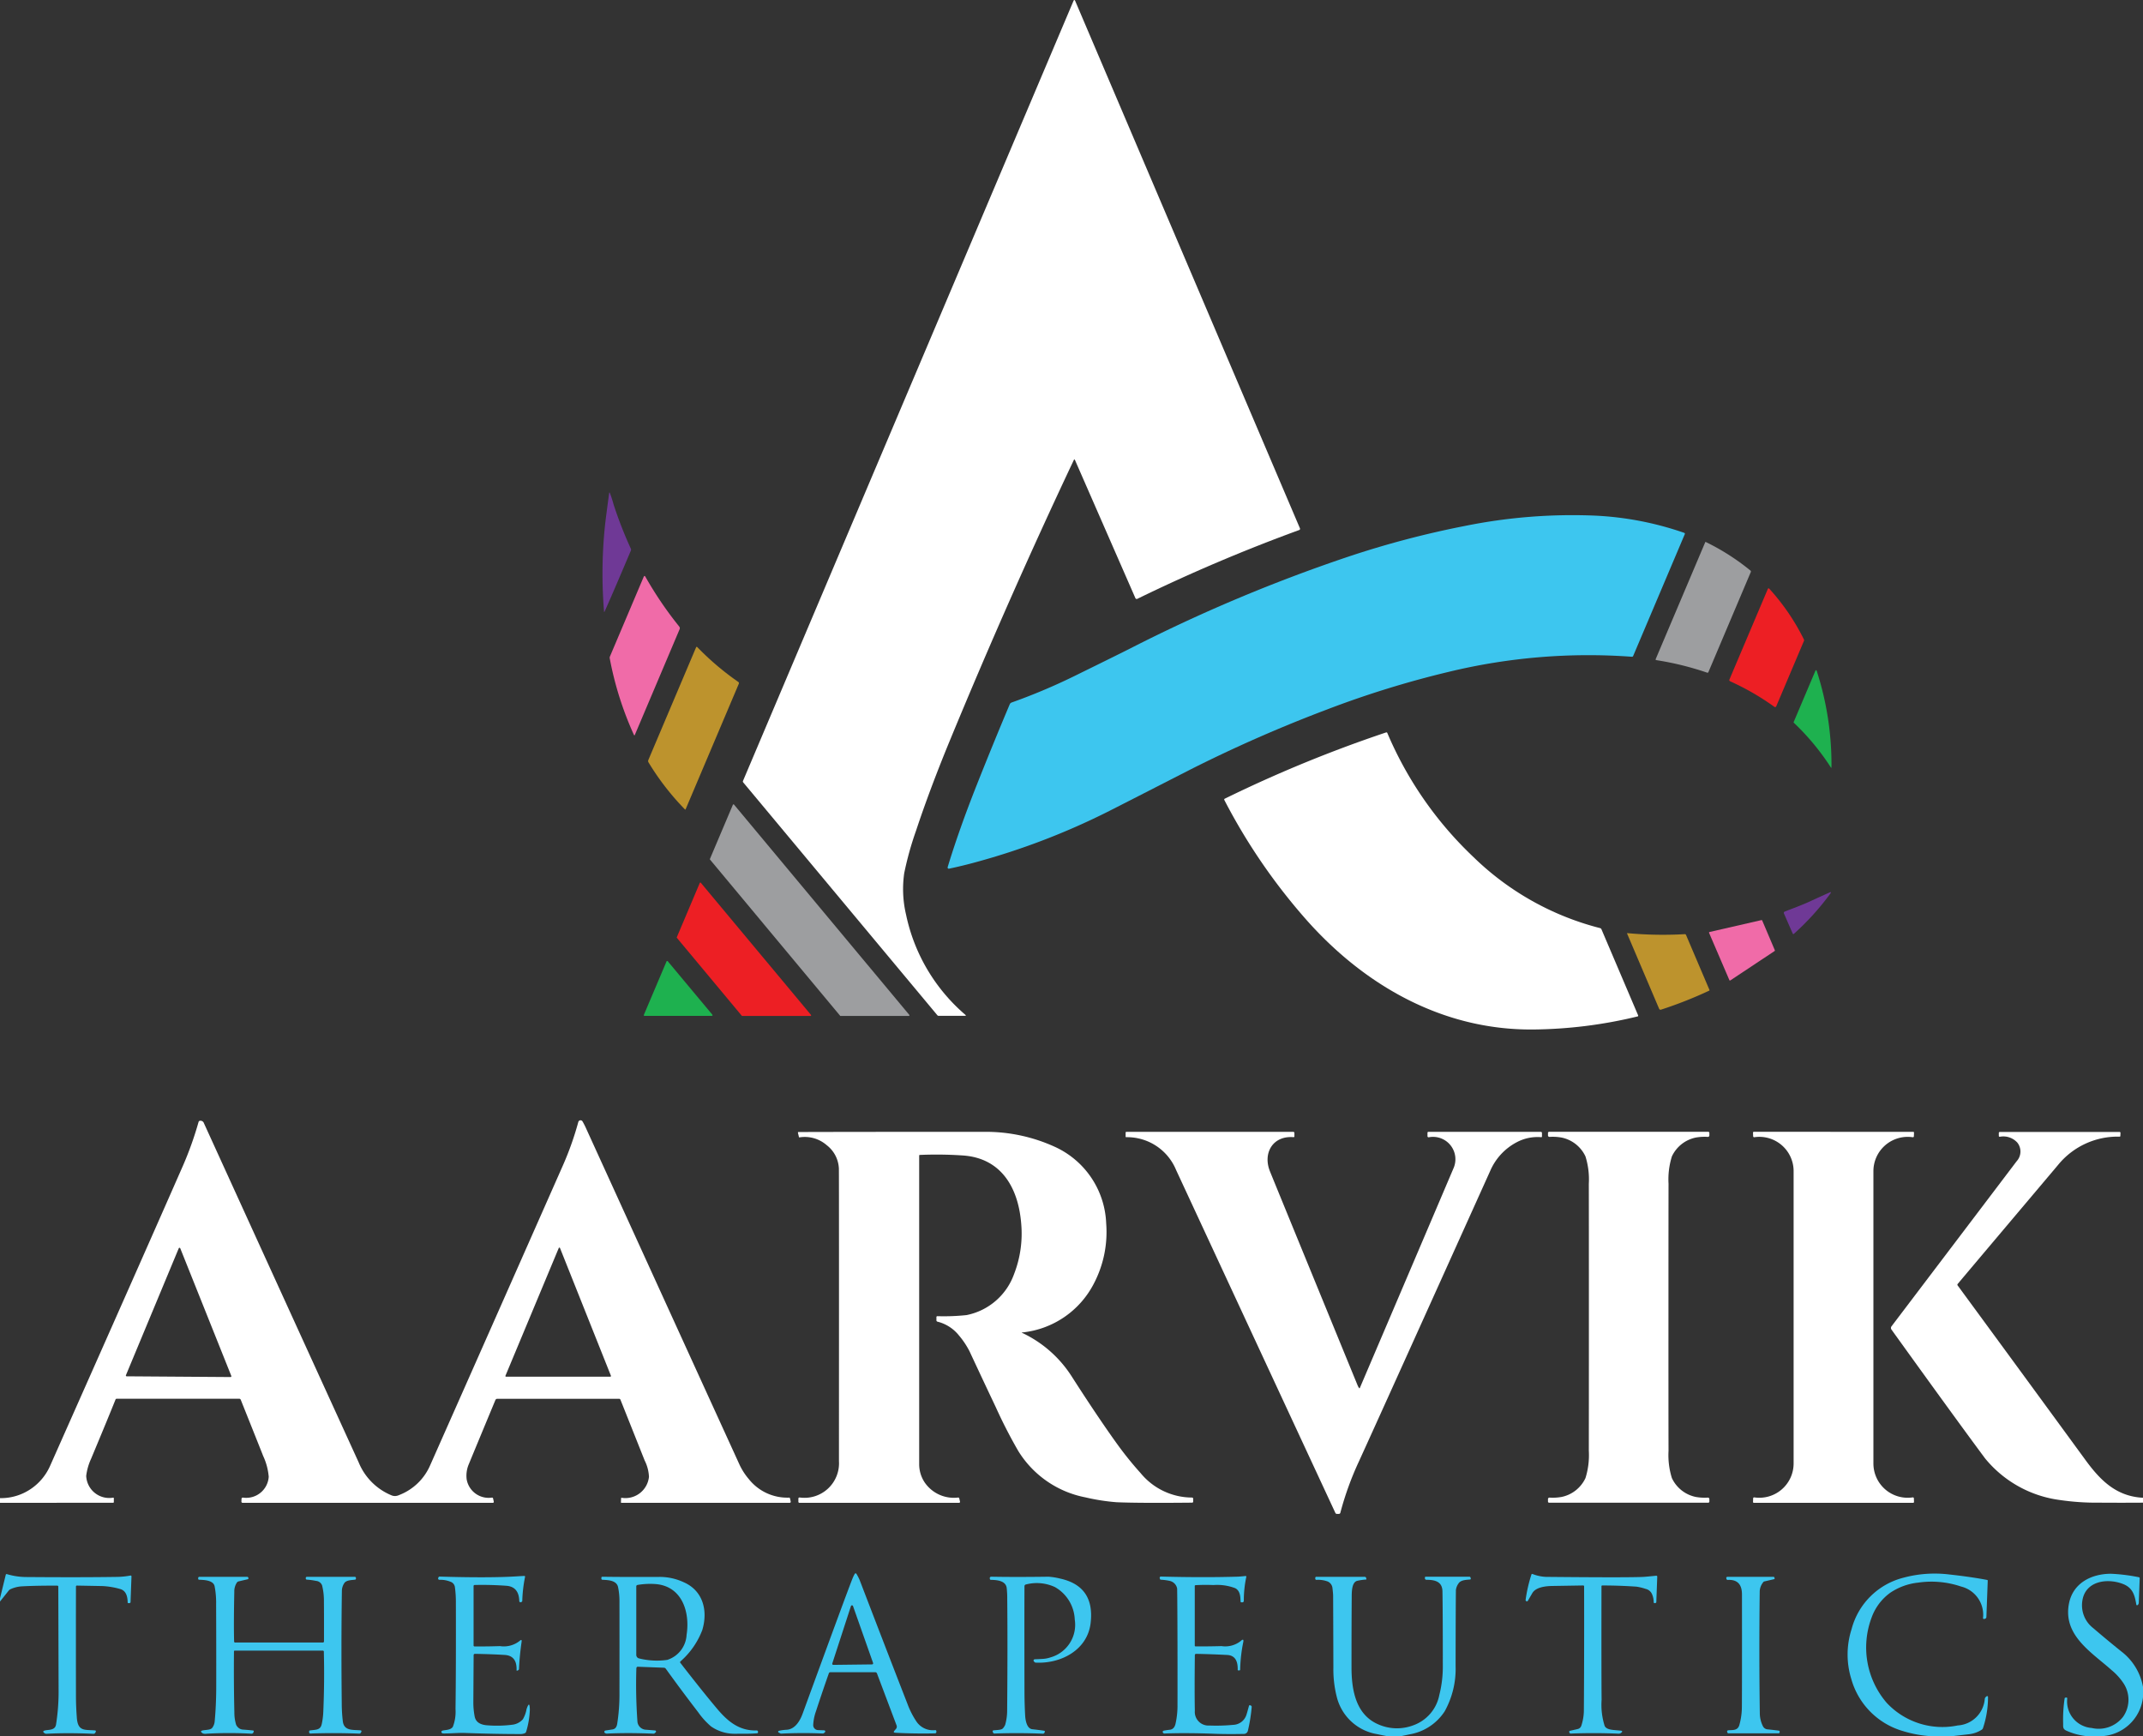<svg data-name="Group 241" xmlns="http://www.w3.org/2000/svg" width="195.933" height="158.73" viewBox="0 0 195.933 158.73"><rect x="0" y="0" width="195.933" height="158.73" fill="#333333" stroke="none"/><defs><clipPath id="a"><path data-name="Rectangle 213" fill="none" d="M0 0h195.933v158.73H0z"/></clipPath></defs><g data-name="Group 240" clip-path="url(#a)"><path data-name="Path 290" d="M98.173 42.068q-5.967 12.637-11.35 25.684-1.817 4.411-3.077 8.212a29.027 29.027 0 0 0-1.073 3.859 10.181 10.181 0 0 0 .172 3.815 16.5 16.5 0 0 0 5.411 9.131q.115.1-.04.1h-2.39a.154.154 0 0 1-.126-.059L67.959 71.535a.137.137 0 0 1-.023-.155L98.141.1c.056-.132.113-.132.17 0l20.542 48.2a.116.116 0 0 1-.067.155 154.722 154.722 0 0 0-14.779 6.28.136.136 0 0 1-.209-.077l-5.509-12.59c-.038-.086-.077-.088-.117 0" fill="#fff"/><path data-name="Path 291" d="M55.227 55.898a42.512 42.512 0 0 1 .092-7.906q.055-.537.375-2.9c.011-.09.034-.094.069-.01a9.989 9.989 0 0 1 .339 1.045 37.759 37.759 0 0 0 1.575 4.033.223.223 0 0 1 0 .182q-1.84 4.348-2.4 5.562c-.031.069-.05.065-.055-.01" fill="#6f3996"/><path data-name="Path 292" d="M133.864 48.097a49.485 49.485 0 0 1 12-.957 28.939 28.939 0 0 1 8.128 1.575.083.083 0 0 1 .05.111l-4.72 11.138a.117.117 0 0 1-.126.077 54.341 54.341 0 0 0-16.708 1.372 89.216 89.216 0 0 0-11.252 3.484 128.253 128.253 0 0 0-12.456 5.482q-6.644 3.4-7.56 3.861a64.826 64.826 0 0 1-11.978 4.575q-1.22.336-2.47.6a.111.111 0 0 1-.128-.142q1.036-3.413 2.658-7.508 1.524-3.843 3.017-7.376a.286.286 0 0 1 .176-.166 54.148 54.148 0 0 0 5.689-2.394q4.156-2.041 5.206-2.575a146.445 146.445 0 0 1 19.8-8.335 85.569 85.569 0 0 1 10.669-2.822" fill="#3dc6ef"/><path data-name="Path 293" d="M155.948 49.544a20.828 20.828 0 0 1 4.091 2.614.121.121 0 0 1 .034.14l-3.871 9.137a.092.092 0 0 1-.128.057 27.5 27.5 0 0 0-4.632-1.142c-.063-.01-.084-.046-.059-.105l4.531-10.688a.024.024 0 0 1 .034-.011" fill="#9d9ea0"/><path data-name="Path 294" d="M57.957 67.179a30.441 30.441 0 0 1-2.21-7 .3.3 0 0 1 .023-.172l3.081-7.269c.048-.109.1-.113.159-.01a33.614 33.614 0 0 0 3.084 4.541.243.243 0 0 1 .038.266l-4.085 9.64c-.029.069-.059.069-.09 0" fill="#f06ba8"/><path data-name="Path 295" d="M158.172 62.272a.11.11 0 0 1-.055-.142l3.519-8.3a.072.072 0 0 1 .119-.021 20.178 20.178 0 0 1 3.176 4.65.156.156 0 0 1 0 .14l-2.531 5.974a.113.113 0 0 1-.17.046 23.384 23.384 0 0 0-4.06-2.342" fill="#ed1f24"/><path data-name="Path 296" d="m59.274 69.487 4.366-10.3c.029-.065.067-.073.117-.023a25.213 25.213 0 0 0 3.725 3.165.145.145 0 0 1 .059.2l-4.852 11.448c-.017.04-.04.046-.071.013a23.528 23.528 0 0 1-3.329-4.3.221.221 0 0 1-.015-.2" fill="#bd932d"/><path data-name="Path 297" d="m164 65.997 1.965-4.636c.056-.13.1-.128.147.006a27.706 27.706 0 0 1 1.338 8.763c0 .078-.021.084-.063.019a22.232 22.232 0 0 0-3.374-4.07.074.074 0 0 1-.017-.08" fill="#1eb14f"/><path data-name="Path 298" d="M140.109 94.117c-8.22.052-15.372-4.035-20.7-10.063a54.03 54.03 0 0 1-7.466-10.912.084.084 0 0 1 .042-.128 120.766 120.766 0 0 1 14.735-6.052.091.091 0 0 1 .126.059 33.753 33.753 0 0 0 7.895 11.354 25.686 25.686 0 0 0 11.547 6.471.185.185 0 0 1 .134.115l3.347 7.853c.025.059.008.1-.055.111a41.814 41.814 0 0 1-9.6 1.192" fill="#fff"/><path data-name="Path 299" d="M76.806 92.852 64.918 78.586a.065.065 0 0 1-.01-.061l2.1-4.956a.06.06 0 0 1 .1-.015L83.135 92.78a.06.06 0 0 1-.046.1h-6.243a.058.058 0 0 1-.046-.021" fill="#9d9ea0"/><path data-name="Path 300" d="m67.812 92.85-5.922-7.108a.061.061 0 0 1-.01-.059l2.1-4.961a.057.057 0 0 1 .1-.013l10.068 12.074a.058.058 0 0 1-.044.094h-6.247a.057.057 0 0 1-.044-.021" fill="#ed1f24"/><path data-name="Path 301" d="M167.345 81.697a24.063 24.063 0 0 1-3.335 3.678.062.062 0 0 1-.1-.021l-.809-1.85a.124.124 0 0 1 .067-.163c.568-.232 1.6-.6 2.321-.938q1.266-.583 1.776-.806c.151-.067.178-.033.08.1" fill="#6f3996"/><path data-name="Path 302" d="m162.251 86.943-4.047 2.686a.059.059 0 0 1-.088-.025l-1.856-4.32a.057.057 0 0 1 .04-.08l4.749-1.089a.057.057 0 0 1 .067.034l1.156 2.721a.06.06 0 0 1-.021.073" fill="#f06ba8"/><path data-name="Path 303" d="M148.798 85.309a35.367 35.367 0 0 0 5.243.092.114.114 0 0 1 .109.067l2.143 5.028a.051.051 0 0 1-.029.073 38.123 38.123 0 0 1-4.4 1.735.139.139 0 0 1-.17-.078l-2.929-6.875a.03.03 0 0 1 .031-.042" fill="#bd932d"/><path data-name="Path 304" d="m61.054 87.879 4.077 4.885a.067.067 0 0 1-.052.109h-6.15a.067.067 0 0 1-.061-.094l2.072-4.885a.067.067 0 0 1 .113-.017" fill="#1eb14f"/><path data-name="Path 305" d="M0 137.389v-.429a4.866 4.866 0 0 0 2.832-.85 4.966 4.966 0 0 0 1.737-2.076q8.409-18.928 12.154-27.454a31.377 31.377 0 0 0 1.429-4 .154.154 0 0 1 .149-.121.327.327 0 0 1 .342.22q6.94 15.22 14.15 31.011a5.512 5.512 0 0 0 3.029 3.025.842.842 0 0 0 .342.052 1.047 1.047 0 0 0 .327-.088 5.076 5.076 0 0 0 2.836-2.719q5.7-12.85 12.167-27.48a28.149 28.149 0 0 0 1.381-3.909.211.211 0 0 1 .383-.054 6.922 6.922 0 0 1 .335.658q6.994 15.341 14 30.68a5.786 5.786 0 0 0 .855 1.345 4.493 4.493 0 0 0 3.693 1.714.081.081 0 0 1 .088.069l.059.26c.023.1-.015.145-.115.145H56.819c-.033 0-.048-.015-.046-.048l.013-.365a.043.043 0 0 1 .048-.046 2.168 2.168 0 0 0 2.5-1.917 3.657 3.657 0 0 0-.392-1.492l-2.21-5.549a.139.139 0 0 0-.14-.094H45.484a.2.2 0 0 0-.2.138q-1.662 4-2.451 5.911a2.689 2.689 0 0 0-.166 1.316 2.041 2.041 0 0 0 2.309 1.67.092.092 0 0 1 .105.078l.061.27c.021.086-.013.128-.1.128H22.2a.111.111 0 0 1-.126-.132l.008-.235a.118.118 0 0 1 .124-.111 2.06 2.06 0 0 0 2.363-1.906 5.586 5.586 0 0 0-.5-1.881q-.471-1.191-2.055-5.151a.152.152 0 0 0-.142-.1H10.683a.123.123 0 0 0-.126.086q-.606 1.521-2.235 5.419a5.192 5.192 0 0 0-.44 1.546 2.108 2.108 0 0 0 2.463 1.994c.042 0 .063.017.063.059v.333a.065.065 0 0 1-.073.073Zm46.213-11.616a.06.06 0 0 0 .055.084H55.8a.063.063 0 0 0 .057-.084L51.2 114.095a.061.061 0 0 0-.113 0l-4.874 11.678m-34.7-.05a.073.073 0 0 0 .067.1l9.5.067a.074.074 0 0 0 .069-.1l-4.669-11.672a.074.074 0 0 0-.136 0Z" fill="#fff"/><path data-name="Path 306" d="M93.477 121.861a10.844 10.844 0 0 1 4.472 3.917q2.494 3.892 4.28 6.358a31.689 31.689 0 0 0 2.07 2.552 6.1 6.1 0 0 0 4.671 2.218.107.107 0 0 1 .121.121v.241a.094.094 0 0 1-.105.105q-4.845.049-6.884-.038a18.626 18.626 0 0 1-2.864-.446 9.272 9.272 0 0 1-6.136-4.236 44.9 44.9 0 0 1-2.057-4.007q-.99-2.084-2.4-5.107a7.53 7.53 0 0 0-.983-1.469 3.622 3.622 0 0 0-1.946-1.242.124.124 0 0 1-.1-.132v-.27a.087.087 0 0 1 .1-.1 19.624 19.624 0 0 0 2.652-.1 5.816 5.816 0 0 0 4.345-3.745 10.187 10.187 0 0 0 .656-4.6c-.251-3.23-1.774-5.989-5.3-6.245a35.414 35.414 0 0 0-3.966-.052.059.059 0 0 0-.063.067v28.206a3 3 0 0 0 .49 1.649 3.228 3.228 0 0 0 3.065 1.4.1.1 0 0 1 .111.084l.063.272c.019.084-.015.126-.1.126H73.112a.1.1 0 0 1-.117-.115v-.256c0-.082.04-.121.122-.115a3.159 3.159 0 0 0 3.588-3.331q.009-25.329-.006-26.734a2.85 2.85 0 0 0-1.114-2.145 3.049 3.049 0 0 0-2.493-.712.042.042 0 0 1-.046-.032l-.09-.387c-.01-.048.01-.071.057-.071q4.213-.017 16.964-.017a15.153 15.153 0 0 1 6.479 1.376 8.024 8.024 0 0 1 4.682 7 10.16 10.16 0 0 1-1.163 5.564 8.314 8.314 0 0 1-6.5 4.4c-.063.01-.065.029-.008.057" fill="#fff"/><path data-name="Path 307" d="M124.278 126.903a.026.026 0 0 0 .044 0q5.539-12.973 8.561-20.076a2.046 2.046 0 0 0-2.25-2.857.1.1 0 0 1-.119-.107v-.3a.079.079 0 0 1 .09-.088h10.277a.1.1 0 0 1 .1.1v.318a.061.061 0 0 1-.075.069 4.047 4.047 0 0 0-2.244.467 5.342 5.342 0 0 0-2.4 2.585q-10.057 22.3-12 26.554a28.207 28.207 0 0 0-1.716 4.732.129.129 0 0 1-.122.1h-.193a.145.145 0 0 1-.14-.09q-4.222-9.081-14.557-31.338a4.843 4.843 0 0 0-4.565-3.01c-.036 0-.054-.015-.054-.052v-.371a.064.064 0 0 1 .063-.063h15.269a.1.1 0 0 1 .1.1v.3c0 .061-.031.09-.092.084-1.877-.149-2.809 1.45-2.151 3.107q.232.583 8.021 19.582a1.264 1.264 0 0 0 .147.264" fill="#fff"/><path data-name="Path 308" d="M148.909 103.469h7.254a.109.109 0 0 1 .124.122v.212a.134.134 0 0 1-.138.132 4.539 4.539 0 0 0-1.114.063 3.1 3.1 0 0 0-2.176 1.724 7.025 7.025 0 0 0-.306 2.493q-.006 2.457-.008 12.209t.008 12.208a7.025 7.025 0 0 0 .306 2.493 3.1 3.1 0 0 0 2.176 1.724 4.536 4.536 0 0 0 1.114.063.134.134 0 0 1 .138.132v.212a.109.109 0 0 1-.124.122h-14.508a.109.109 0 0 1-.124-.122v-.212a.134.134 0 0 1 .138-.132 4.536 4.536 0 0 0 1.114-.063 3.1 3.1 0 0 0 2.176-1.724 7.027 7.027 0 0 0 .306-2.493q.006-2.457.006-12.208t-.006-12.209a7.027 7.027 0 0 0-.306-2.493 3.1 3.1 0 0 0-2.176-1.724 4.539 4.539 0 0 0-1.114-.063.134.134 0 0 1-.138-.132v-.212a.109.109 0 0 1 .124-.122h7.254" fill="#fff"/><path data-name="Path 309" d="M167.637 103.471h7.273c.061 0 .09.029.086.09l-.011.32a.09.09 0 0 1-.1.086 3.135 3.135 0 0 0-3.6 3.132v26.66a3.133 3.133 0 0 0 3.6 3.132.09.09 0 0 1 .1.086l.011.32c0 .061-.025.09-.086.09h-14.546a.077.077 0 0 1-.086-.09l.011-.32a.09.09 0 0 1 .1-.086 3.135 3.135 0 0 0 3.6-3.132v-26.66a3.136 3.136 0 0 0-3.6-3.134.09.09 0 0 1-.1-.086l-.012-.32a.077.077 0 0 1 .086-.09Z" fill="#fff"/><path data-name="Path 310" d="M195.933 136.917v.457q-1.986.014-3.97 0a23.224 23.224 0 0 1-3.639-.243 10.611 10.611 0 0 1-6.831-3.806q-2.661-3.579-8.555-11.771a.255.255 0 0 1 0-.3q8.2-10.812 11.448-15.1a1.308 1.308 0 0 0 .054-1.7 1.728 1.728 0 0 0-1.59-.532.083.083 0 0 1-.1-.094v-.235a.1.1 0 0 1 .113-.111h10.91a.087.087 0 0 1 .1.1l-.01.262a.064.064 0 0 1-.073.069 7.028 7.028 0 0 0-5.639 2.606q-7.485 8.866-9.16 10.857a.109.109 0 0 0 0 .147q5.4 7.356 11.708 15.987c1.357 1.852 2.811 3.291 5.237 3.417" fill="#fff"/><path data-name="Path 311" d="M0 146.412v-.293l.524-2.141a.083.083 0 0 1 .121-.067 6.283 6.283 0 0 0 1.858.262q4.793.04 8.268-.013a7.274 7.274 0 0 0 1.161-.124.076.076 0 0 1 .09.078l-.086 2.344a.1.1 0 0 1-.105.1h-.094a.06.06 0 0 1-.065-.065q-.011-1.045-.691-1.226a7.03 7.03 0 0 0-1.653-.27l-2.283-.042a.083.083 0 0 0-.1.094q-.009 5.006 0 10.005c0 .67.031 1.337.082 2.005.1 1.246.725 1.06 1.659 1.137a.082.082 0 0 1 .077.109l-.031.067a.2.2 0 0 1-.17.134q-2.279-.106-4.169-.011a1.45 1.45 0 0 1-.245 0c-.277-.161-.258-.266.059-.314.375-.057.842-.031.918-.538a19.073 19.073 0 0 0 .233-2.927l-.027-9.655a.09.09 0 0 0-.1-.1q-1.94-.009-3.295.067a2.945 2.945 0 0 0-.983.26.394.394 0 0 0-.145.111Z" fill="#3dc6ef"/><path data-name="Path 312" d="M80.18 152.982a.166.166 0 0 0-.157-.107h-4.1a.151.151 0 0 0-.143.1q-.606 1.722-1.182 3.486a4.3 4.3 0 0 0-.247 1.242.455.455 0 0 0 .438.463l.564.021a.105.105 0 0 1 .063.186l-.078.065a.169.169 0 0 1-.119.04q-1.84-.083-3.8.01a.112.112 0 0 1-.059-.013l-.161-.08a.085.085 0 0 1 .006-.159 3.7 3.7 0 0 1 .7-.1c.762-.033 1.227-.779 1.477-1.468q4.087-11.179 4.554-12.341a3.244 3.244 0 0 1 .216-.448.088.088 0 0 1 .151 0 4.859 4.859 0 0 1 .3.584q2.531 6.6 4.382 11.348a7.577 7.577 0 0 0 .83 1.607 1.812 1.812 0 0 0 1.691.75.1.1 0 0 1 .105.1v.075a.123.123 0 0 1-.122.122q-1.891.04-3.632-.057c-.155-.01-.18-.073-.078-.191l.14-.161a.313.313 0 0 0 .056-.314Zm-4.085-.907a.1.1 0 0 0 .094.128l3.547-.042a.1.1 0 0 0 .09-.13l-1.837-5.208a.1.1 0 0 0-.186 0Z" fill="#3dc6ef"/><path data-name="Path 313" d="M146.489 144.944a.068.068 0 0 0-.067.067q-.012 8.585.013 10.371a6.432 6.432 0 0 0 .277 2.4c.2.419.909.356 1.54.446a.072.072 0 0 1 .034.126l-.036.034a.355.355 0 0 1-.256.105q-2.184-.095-4.374-.01a.132.132 0 0 1-.136-.1l-.011-.055a.078.078 0 0 1 .057-.094l.716-.165a.454.454 0 0 0 .335-.31 4.561 4.561 0 0 0 .23-1.309q.037-4.991.023-11.412a.082.082 0 0 0-.094-.094l-2.813.046c-.61.01-1.517.107-1.835.664q-.2.347-.4.689a.1.1 0 0 1-.1.05.139.139 0 0 1-.061-.025.106.106 0 0 1-.046-.1 13.377 13.377 0 0 1 .528-2.309.079.079 0 0 1 .124-.056 3.8 3.8 0 0 0 1.5.258q7.164.069 8.61 0c.147-.008.538-.044 1.167-.107.075-.006.109.027.107.1l-.086 2.319a.066.066 0 0 1-.057.067l-.082.019a.081.081 0 0 1-.1-.08 1.839 1.839 0 0 0-.17-.779.826.826 0 0 0-.555-.44 4.84 4.84 0 0 0-.848-.207q-1.576-.109-3.136-.109" fill="#3dc6ef"/><path data-name="Path 314" d="M178.428 158.73h-1.795a11.119 11.119 0 0 1-2.652-.476 6.894 6.894 0 0 1-4.713-4.74 7.591 7.591 0 0 1 .023-4.585 6.571 6.571 0 0 1 4.722-4.69 10.979 10.979 0 0 1 4.215-.3c1.014.111 2.317.281 3.456.5a.065.065 0 0 1 .054.069l-.124 3.327a.161.161 0 0 1-.128.153l-.075.019a.086.086 0 0 1-.105-.088 2.659 2.659 0 0 0-2-2.876 8.457 8.457 0 0 0-3.94-.358 5.616 5.616 0 0 0-2.543.926 4.812 4.812 0 0 0-1.707 2.277 7.762 7.762 0 0 0 1.38 7.782 6.964 6.964 0 0 0 6.5 2.07 2.64 2.64 0 0 0 2.47-2.422.285.285 0 0 1 .1-.186l.069-.057a.078.078 0 0 1 .128.061 8.887 8.887 0 0 1-.461 2.851.271.271 0 0 1-.111.142 2.732 2.732 0 0 1-1.184.417l-1.577.182" fill="#3dc6ef"/><path data-name="Path 315" d="M195.934 154.255v.9a4.014 4.014 0 0 1-3.932 3.572h-1.133a6.079 6.079 0 0 1-1.938-.507c-.364-.165-.289-.377-.3-.7a12.9 12.9 0 0 1 .138-2.256.063.063 0 0 1 .054-.057l.065-.015c.078-.017.117.013.117.094a2.434 2.434 0 0 0 2.241 2.686 2.812 2.812 0 0 0 2.87-1.029 2.718 2.718 0 0 0-.01-3.123 5.438 5.438 0 0 0-1.031-1.125c-1.829-1.638-4.479-3.182-3.911-6.094.367-1.891 2.07-2.734 3.863-2.727a16.334 16.334 0 0 1 2.524.316.089.089 0 0 1 .08.1l-.082 2.225a.318.318 0 0 1-.065.182.121.121 0 0 1-.078.054.064.064 0 0 1-.084-.059c-.147-.884-.335-1.55-1.24-1.892-1.454-.555-3.456-.256-3.7 1.584a2.63 2.63 0 0 0 1 2.459q1.269 1.088 2.583 2.143a5.25 5.25 0 0 1 1.975 3.268" fill="#3dc6ef"/><path data-name="Path 316" d="M43.299 145.022v5.409a.088.088 0 0 0 .084.086q1.165.009 2.334-.029a2.322 2.322 0 0 0 1.8-.48q.215-.2.172.092-.187 1.295-.237 2.478a.132.132 0 0 1-.08.115l-.088.04a.04.04 0 0 1-.055-.038q.049-1.335-1.091-1.4-1.168-.072-2.717-.1a.115.115 0 0 0-.117.113l-.027 4.361a6.765 6.765 0 0 0 .119 1.238c.109.608.641.79 1.188.823a11.153 11.153 0 0 0 2.244-.054 1.521 1.521 0 0 0 .978-.5 2.832 2.832 0 0 0 .337-.928q.284-.844.3.042a7.79 7.79 0 0 1-.335 2.017.211.211 0 0 1-.115.14 1.038 1.038 0 0 1-.442.08q-2.331 0-5.051-.1c-.612-.023-1.322.059-1.99.046a.162.162 0 0 1-.153-.117.1.1 0 0 1 0-.052.135.135 0 0 1 .094-.088c.258-.075.735-.033.951-.348a3.823 3.823 0 0 0 .245-1.623q.049-3.625.033-9.758a9.978 9.978 0 0 0-.09-1.4.606.606 0 0 0-.308-.444 2.459 2.459 0 0 0-1.114-.216.121.121 0 0 1-.1-.174l.023-.05a.1.1 0 0 1 .1-.071q4.566.135 7.02-.019c.367-.023.607-.036.716-.04.063 0 .09.029.077.092a12.845 12.845 0 0 0-.253 2.191.093.093 0 0 1-.059.088l-.061.027a.109.109 0 0 1-.153-.1q-.034-1.317-1.188-1.4-1.518-.106-2.878-.071a.1.1 0 0 0-.113.117" fill="#3dc6ef"/><path data-name="Path 317" d="M109.237 145.019v5.424a.068.068 0 0 0 .067.069q1.185.009 2.378-.025a2.286 2.286 0 0 0 1.737-.448q.347-.33.241.138a13.911 13.911 0 0 0-.272 2.449.077.077 0 0 1-.092.084h-.082a.055.055 0 0 1-.052-.056q.037-1.306-.964-1.357-1.579-.08-2.828-.1a.111.111 0 0 0-.126.122q-.037 3.3 0 5.07a1.249 1.249 0 0 0 1.337 1.359 16.329 16.329 0 0 0 2.16-.061 1.318 1.318 0 0 0 1.223-.93c.021-.059.1-.331.23-.811a.079.079 0 0 1 .107-.052l.059.025a.133.133 0 0 1 .082.136 15.017 15.017 0 0 1-.35 2.174.374.374 0 0 1-.356.287q-1.57.029-2.652-.013-2.661-.1-4.592-.025a.16.16 0 0 1-.18-.113c-.021-.061 0-.109.071-.143a5.853 5.853 0 0 1 .582-.088c.268-.034.44-.22.515-.557a7.652 7.652 0 0 0 .178-1.619q.009-5.984-.021-9.829c-.006-.582-.01-.884-.013-.907a.878.878 0 0 0-.695-.7 5.422 5.422 0 0 0-.79-.105.092.092 0 0 1-.09-.077l-.019-.08a.108.108 0 0 1 .107-.13q3.852.1 6.955.011c.149 0 .409-.025.781-.061.063-.006.088.023.075.084a10.26 10.26 0 0 0-.226 2.187.135.135 0 0 1-.134.136h-.078a.077.077 0 0 1-.086-.084c-.015-.446-.036-.98-.492-1.211a4.6 4.6 0 0 0-1.977-.287c-.557-.021-1.1-.019-1.625.01a.092.092 0 0 0-.1.1" fill="#3dc6ef"/><path data-name="Path 318" d="M21.522 150.158h8a.1.1 0 0 0 .1-.1q.006-2.706-.006-3.622a5.9 5.9 0 0 0-.168-1.5.643.643 0 0 0-.553-.41 5.851 5.851 0 0 0-.844-.115.1.1 0 0 1-.094-.1v-.057a.1.1 0 0 1 .1-.1h4.386a.1.1 0 0 1 .1.1v.075a.086.086 0 0 1-.075.084c-.329.046-.825.034-1 .335a1.31 1.31 0 0 0-.209.637q-.072 4.891-.013 10.332a14.05 14.05 0 0 0 .1 1.659c.122.9.951.744 1.626.815a.082.082 0 0 1 .071.113l-.033.069a.176.176 0 0 1-.153.117q-2.2-.089-4.477-.011a.111.111 0 0 1-.115-.117v-.09a.076.076 0 0 1 .065-.071c.54-.084.961-.013 1.085-.58a6.521 6.521 0 0 0 .144-1.131q.118-2.761.05-5.49a.092.092 0 0 0-.1-.1h-8.052a.067.067 0 0 0-.065.063q-.026 2.968.036 5.572a3.826 3.826 0 0 0 .166 1.158.855.855 0 0 0 .291.323.725.725 0 0 0 .383.107c.237.017.522.042.855.078.067.008.092.04.073.1l-.015.048a.187.187 0 0 1-.168.147 35.919 35.919 0 0 0-4.116 0 .728.728 0 0 1-.346-.023c-.247-.149-.23-.247.054-.291s.668-.031.811-.239a1.157 1.157 0 0 0 .21-.553q.141-1.5.144-3.159.006-3.952-.01-7.6a7.83 7.83 0 0 0-.14-1.623c-.119-.536-.924-.57-1.4-.587a.089.089 0 0 1-.1-.1v-.063a.106.106 0 0 1 .105-.105h4.357a.112.112 0 0 1 .126.13v.048a.043.043 0 0 1-.033.038l-.851.2a.271.271 0 0 0-.159.1 1.461 1.461 0 0 0-.243.857q-.06 2.925-.017 4.52a.1.1 0 0 0 .119.115" fill="#3dc6ef"/><path data-name="Path 319" d="M58.183 152.501a47.192 47.192 0 0 0 .1 4.921.82.82 0 0 0 .8.712c.341.027.6.048.794.065a.1.1 0 0 1 .059.184l-.1.086a.1.1 0 0 1-.071.025q-2.322-.1-4.225-.01a.308.308 0 0 1-.262-.08.126.126 0 0 1 .08-.2c.013 0 .23-.034.651-.1q.344-.055.419-.5a17.239 17.239 0 0 0 .209-2.79q.006-5 0-8.371a6.287 6.287 0 0 0-.13-1.359c-.143-.616-.905-.631-1.41-.66a.105.105 0 0 1-.113-.124v-.073a.083.083 0 0 1 .084-.08q2.221.031 5.3.015a5.225 5.225 0 0 1 2.174.5c1.726.771 2.2 2.572 1.672 4.345a7.187 7.187 0 0 1-1.988 2.868.1.1 0 0 0-.011.157q1.943 2.511 3.312 4.139c1.006 1.2 2.051 2.072 3.658 2.028a.116.116 0 0 1 .119.117v.055a.077.077 0 0 1-.08.086c-.672.055-1.205.036-2.007.044a3.766 3.766 0 0 1-2.2-.666 6.878 6.878 0 0 1-1.186-1.307q-1.521-1.975-2.956-3.97a.221.221 0 0 0-.176-.094l-2.367-.09a.123.123 0 0 0-.143.136m.226-.9a6.754 6.754 0 0 0 2.587.138 2.539 2.539 0 0 0 1.772-2.283c.335-2.135-.442-4.508-2.914-4.655a6.724 6.724 0 0 0-1.579.088.131.131 0 0 0-.107.128v6.263a.334.334 0 0 0 .241.321" fill="#3dc6ef"/><path data-name="Path 320" d="M93.809 144.851a.163.163 0 0 0-.142.176q-.014 2.5 0 9.494 0 1.162.061 2.294c.023.429.143 1.215.652 1.272q.649.072 1.083.138a.079.079 0 0 1 .063.109l-.029.067a.154.154 0 0 1-.147.094q-2.2-.095-4.426-.015a.118.118 0 0 1-.117-.063l-.036-.082c-.038-.086-.01-.136.084-.147.329-.038.718-.025.85-.193a1.12 1.12 0 0 0 .2-.318 4.858 4.858 0 0 0 .178-1.343q.052-5.821.008-10.135a8.627 8.627 0 0 0-.052-1.049c-.105-.645-.871-.706-1.447-.721a.082.082 0 0 1-.086-.071l-.011-.052a.132.132 0 0 1 .13-.163q2.207.043 5.247 0a6.1 6.1 0 0 1 1.039.167q3.2.695 2.805 4.064c-.291 2.5-2.757 3.748-5.042 3.622a.081.081 0 0 1-.046-.015l-.086-.08a.119.119 0 0 1 .059-.21c.249-.008.494-.019.737-.034a2.63 2.63 0 0 0 .687-.132 3.094 3.094 0 0 0 2.239-3.463 3.577 3.577 0 0 0-1.81-2.97 3.935 3.935 0 0 0-2.639-.243" fill="#3dc6ef"/><path data-name="Path 321" d="M128.074 158.73h-1.192q-.5-.089-1-.2a4.557 4.557 0 0 1-3.658-3.385 10.166 10.166 0 0 1-.314-2.692q-.011-4.371-.023-6.546 0-.2-.057-.695a.749.749 0 0 0-.421-.624 2.482 2.482 0 0 0-1.049-.155.106.106 0 0 1-.105-.105v-.059a.1.1 0 0 1 .119-.117h4.4a.135.135 0 0 1 .132.105l.021.09q.014.052-.04.057a4.829 4.829 0 0 0-.834.124c-.486.174-.463 1.081-.467 1.523q-.02 2.379-.019 6.36c0 2.065.381 4.294 2.38 5.2a4.224 4.224 0 0 0 3.27.117 3.686 3.686 0 0 0 2.38-2.776 10.5 10.5 0 0 0 .319-2.637q0-5.094-.034-6.842c-.019-.886-.683-1.047-1.464-1.047a.14.14 0 0 1-.14-.145v-.061a.068.068 0 0 1 .075-.075h4a.106.106 0 0 1 .1.082l.019.082a.074.074 0 0 1-.063.09c-.235.027-.825.021-1.035.331a1.257 1.257 0 0 0-.262.649q-.02 1.7-.027 6.938a7.987 7.987 0 0 1-1 4.135 4.784 4.784 0 0 1-3.184 2.1c-.276.059-.553.117-.834.174" fill="#3dc6ef"/><path data-name="Path 322" d="M158.029 158.181c.431-.027.853.031 1-.484a6.25 6.25 0 0 0 .23-1.646q.017-2.081.008-10.288 0-1.4-1.3-1.326a.119.119 0 0 1-.12-.092l-.013-.063a.1.1 0 0 1 .1-.126h4.219a.084.084 0 0 1 .082.065l.015.063a.064.064 0 0 1-.055.086l-.9.209a.111.111 0 0 0-.059.038 1.434 1.434 0 0 0-.346.832q-.069 5.568.008 11.18a2.678 2.678 0 0 0 .287 1.186.515.515 0 0 0 .442.285q.606.063 1.012.117a.085.085 0 0 1 .075.088v.057a.1.1 0 0 1-.1.1h-4.606a.06.06 0 0 1-.055-.038l-.025-.055c-.048-.115-.011-.176.113-.184" fill="#3dc6ef"/></g></svg>